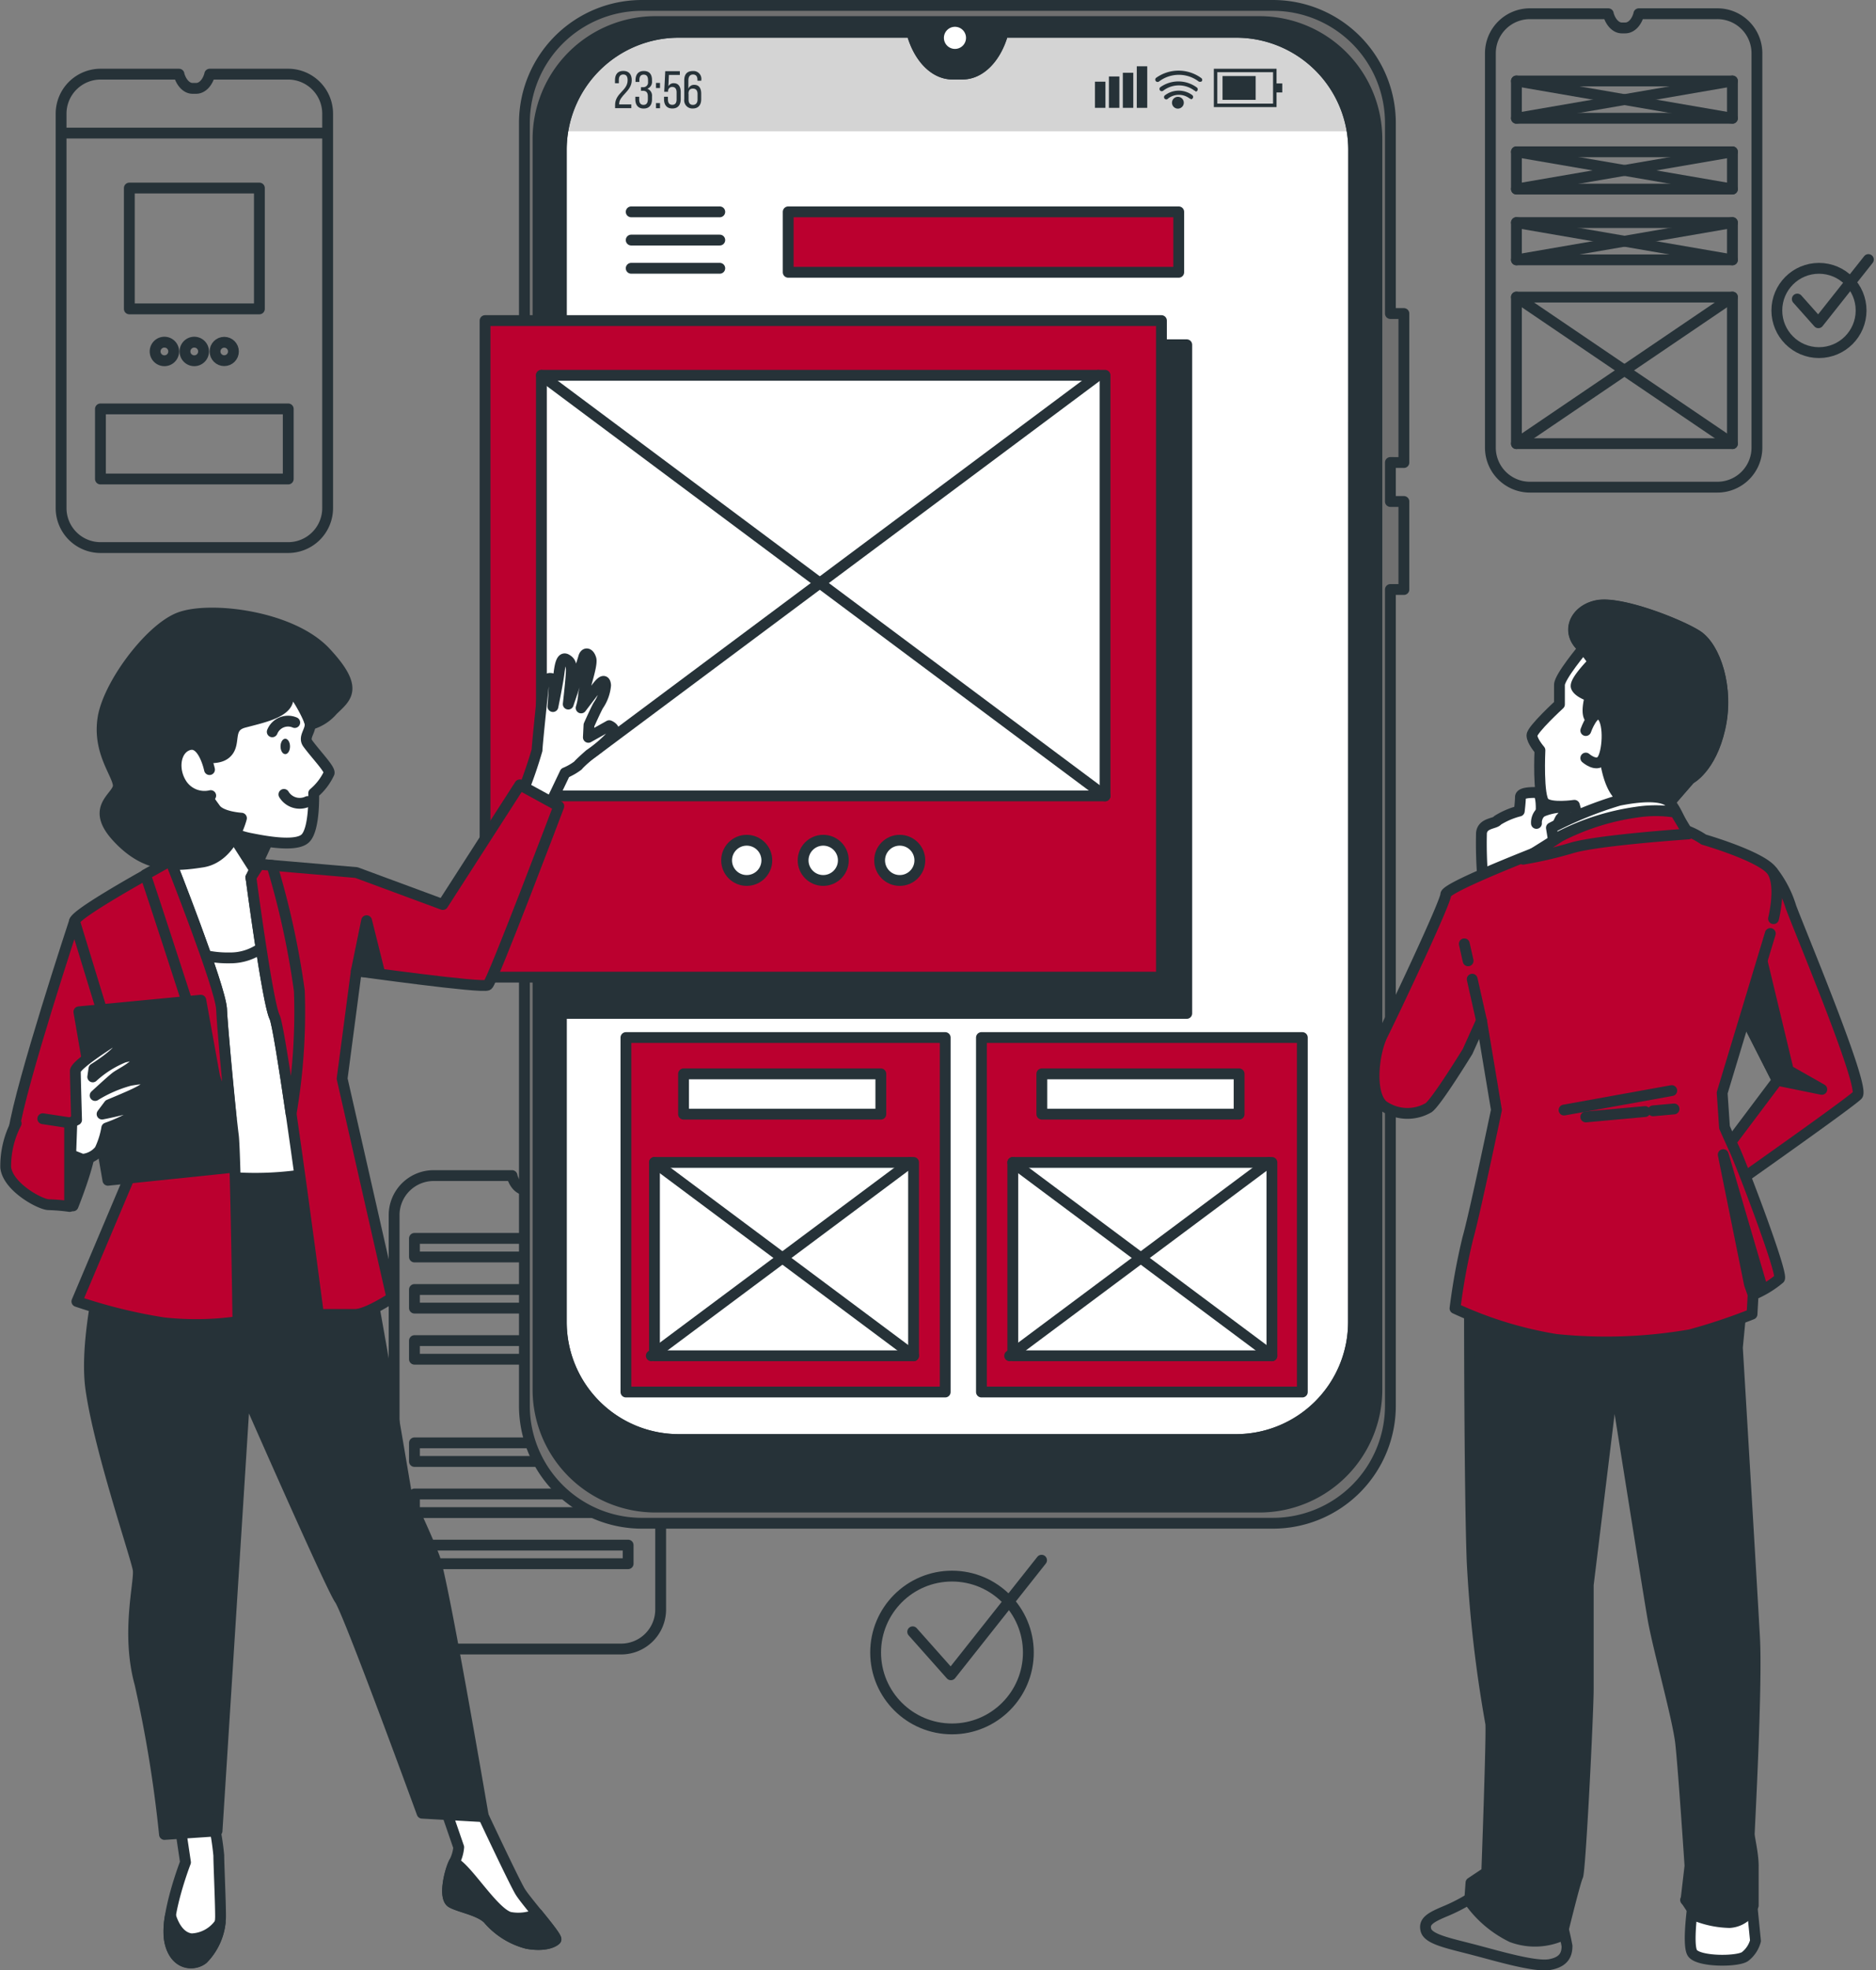 <svg xmlns="http://www.w3.org/2000/svg" width="173.315" height="181.934" viewBox="0 0 173.315 181.934"><rect x="0" y="0" width="173.315" height="181.934" fill="#808080" stroke="none"/><g id="Mobile_wireframe-bro" data-name="Mobile wireframe-bro" transform="translate(-40.447 -53.2)"><g id="freepik--Graphics--inject-2" transform="translate(46.091 54.468)"><path id="Path_6529" data-name="Path 6529" d="M149.245,309.142v36.413a3.648,3.648,0,0,1-3.652,3.652h-17.32a3.648,3.648,0,0,1-3.652-3.652V309.142a3.652,3.652,0,0,1,3.652-3.652h7.24v.026c.215.772.708,1.287,1.253,1.287h.313c.549,0,1.043-.5,1.257-1.287v-.026h7.24a3.652,3.652,0,0,1,3.669,3.652Z" transform="translate(-93.854 -198.203)" fill="none" stroke="#263238" stroke-linecap="round" stroke-linejoin="round" stroke-width="1"></path><rect id="Rectangle_1077" data-name="Rectangle 1077" width="19.741" height="1.717" transform="translate(32.645 113.085)" fill="none" stroke="#263238" stroke-linecap="round" stroke-linejoin="round" stroke-width="1"></rect><rect id="Rectangle_1078" data-name="Rectangle 1078" width="19.741" height="1.717" transform="translate(32.645 117.806)" fill="none" stroke="#263238" stroke-linecap="round" stroke-linejoin="round" stroke-width="1"></rect><rect id="Rectangle_1079" data-name="Rectangle 1079" width="19.741" height="1.717" transform="translate(32.645 122.526)" fill="none" stroke="#263238" stroke-linecap="round" stroke-linejoin="round" stroke-width="1"></rect><rect id="Rectangle_1080" data-name="Rectangle 1080" width="19.741" height="1.717" transform="translate(32.645 131.968)" fill="none" stroke="#263238" stroke-linecap="round" stroke-linejoin="round" stroke-width="1"></rect><rect id="Rectangle_1081" data-name="Rectangle 1081" width="19.741" height="1.717" transform="translate(32.645 136.688)" fill="none" stroke="#263238" stroke-linecap="round" stroke-linejoin="round" stroke-width="1"></rect><rect id="Rectangle_1082" data-name="Rectangle 1082" width="19.741" height="1.717" transform="translate(32.645 141.409)" fill="none" stroke="#263238" stroke-linecap="round" stroke-linejoin="round" stroke-width="1"></rect><path id="Path_6530" data-name="Path 6530" d="M385.245,59.142V95.555a3.652,3.652,0,0,1-3.652,3.652h-17.32a3.652,3.652,0,0,1-3.652-3.652V59.142a3.652,3.652,0,0,1,3.652-3.652h7.24v.026c.215.772.708,1.287,1.253,1.287h.313c.549,0,1.043-.5,1.257-1.287V55.49h7.24a3.652,3.652,0,0,1,3.669,3.652Z" transform="translate(-228.575 -55.49)" fill="none" stroke="#263238" stroke-linecap="round" stroke-linejoin="round" stroke-width="1"></path><rect id="Rectangle_1083" data-name="Rectangle 1083" width="19.955" height="13.535" transform="translate(134.452 26.165)" fill="none" stroke="#263238" stroke-linecap="round" stroke-linejoin="round" stroke-width="1"></rect><line id="Line_753" data-name="Line 753" y1="13.535" x2="19.955" transform="translate(134.452 26.165)" fill="none" stroke="#263238" stroke-linecap="round" stroke-linejoin="round" stroke-width="1"></line><line id="Line_754" data-name="Line 754" x1="19.955" y1="13.535" transform="translate(134.452 26.165)" fill="none" stroke="#263238" stroke-linecap="round" stroke-linejoin="round" stroke-width="1"></line><rect id="Rectangle_1084" data-name="Rectangle 1084" width="19.955" height="3.442" transform="translate(134.452 19.286)" fill="none" stroke="#263238" stroke-linecap="round" stroke-linejoin="round" stroke-width="1"></rect><line id="Line_755" data-name="Line 755" y1="3.442" x2="19.955" transform="translate(134.452 19.286)" fill="none" stroke="#263238" stroke-linecap="round" stroke-linejoin="round" stroke-width="1"></line><line id="Line_756" data-name="Line 756" x1="19.955" y1="3.442" transform="translate(134.452 19.286)" fill="none" stroke="#263238" stroke-linecap="round" stroke-linejoin="round" stroke-width="1"></line><rect id="Rectangle_1085" data-name="Rectangle 1085" width="19.955" height="3.442" transform="translate(134.452 12.75)" fill="none" stroke="#263238" stroke-linecap="round" stroke-linejoin="round" stroke-width="1"></rect><line id="Line_757" data-name="Line 757" y1="3.437" x2="19.955" transform="translate(134.452 12.75)" fill="none" stroke="#263238" stroke-linecap="round" stroke-linejoin="round" stroke-width="1"></line><line id="Line_758" data-name="Line 758" x1="19.955" y1="3.437" transform="translate(134.452 12.75)" fill="none" stroke="#263238" stroke-linecap="round" stroke-linejoin="round" stroke-width="1"></line><rect id="Rectangle_1086" data-name="Rectangle 1086" width="19.955" height="3.442" transform="translate(134.452 6.21)" fill="none" stroke="#263238" stroke-linecap="round" stroke-linejoin="round" stroke-width="1"></rect><line id="Line_759" data-name="Line 759" y1="3.442" x2="19.955" transform="translate(134.452 6.21)" fill="none" stroke="#263238" stroke-linecap="round" stroke-linejoin="round" stroke-width="1"></line><line id="Line_760" data-name="Line 760" x1="19.955" y1="3.442" transform="translate(134.452 6.21)" fill="none" stroke="#263238" stroke-linecap="round" stroke-linejoin="round" stroke-width="1"></line><circle id="Ellipse_200" data-name="Ellipse 200" cx="3.892" cy="3.892" r="3.892" transform="translate(158.51 23.509)" fill="none" stroke="#263238" stroke-linecap="round" stroke-linejoin="round" stroke-width="1"></circle><path id="Path_6531" data-name="Path 6531" d="M426.69,112.028l1.948,2.189,4.622-5.836" transform="translate(-266.291 -85.682)" fill="none" stroke="#263238" stroke-linecap="round" stroke-linejoin="round" stroke-width="1"></path><path id="Path_6532" data-name="Path 6532" d="M77.555,72.142v36.413a3.648,3.648,0,0,1-3.652,3.652H56.582a3.648,3.648,0,0,1-3.652-3.652V72.142a3.652,3.652,0,0,1,3.652-3.652h7.24v.026c.215.772.708,1.287,1.253,1.287h.33c.549,0,1.043-.5,1.257-1.287V68.49H73.9A3.652,3.652,0,0,1,77.555,72.142Z" transform="translate(-52.93 -62.911)" fill="none" stroke="#263238" stroke-linecap="round" stroke-linejoin="round" stroke-width="1"></path><rect id="Rectangle_1087" data-name="Rectangle 1087" width="12.016" height="11.158" transform="translate(6.304 16.097)" fill="none" stroke="#263238" stroke-linecap="round" stroke-linejoin="round" stroke-width="1"></rect><rect id="Rectangle_1088" data-name="Rectangle 1088" width="17.35" height="6.472" transform="translate(3.635 36.491)" fill="none" stroke="#263238" stroke-linecap="round" stroke-linejoin="round" stroke-width="1"></rect><path id="Path_6533" data-name="Path 6533" d="M74.887,127.018a.858.858,0,1,1-.858-.858A.858.858,0,0,1,74.887,127.018Z" transform="translate(-64.484 -95.832)" fill="none" stroke="#263238" stroke-linecap="round" stroke-linejoin="round" stroke-width="1"></path><path id="Path_6534" data-name="Path 6534" d="M81.317,127.018a.858.858,0,1,1-.858-.858A.858.858,0,0,1,81.317,127.018Z" transform="translate(-68.155 -95.832)" fill="none" stroke="#263238" stroke-linecap="round" stroke-linejoin="round" stroke-width="1"></path><circle id="Ellipse_201" data-name="Ellipse 201" cx="0.85" cy="0.85" r="0.85" transform="translate(14.222 30.337)" fill="none" stroke="#263238" stroke-linecap="round" stroke-linejoin="round" stroke-width="1"></circle><line id="Line_761" data-name="Line 761" x2="24.2" transform="translate(0.185 11.021)" fill="none" stroke="#263238" stroke-linecap="round" stroke-linejoin="round" stroke-width="1"></line><circle id="Ellipse_202" data-name="Ellipse 202" cx="7.055" cy="7.055" r="7.055" transform="translate(75.251 144.271)" fill="none" stroke="#263238" stroke-linecap="round" stroke-linejoin="round" stroke-width="1"></circle><path id="Path_6535" data-name="Path 6535" d="M236.26,394.859l3.528,3.97,8.377-10.579" transform="translate(-157.584 -245.446)" fill="none" stroke="#263238" stroke-linecap="round" stroke-linejoin="round" stroke-width="1"></path></g><g id="freepik--Device--inject-2" transform="translate(85.259 53.7)"><path id="Path_6536" data-name="Path 6536" d="M233.807,70.329V178.577a10.857,10.857,0,0,1-10.857,10.853h-51.5a10.853,10.853,0,0,1-10.832-10.853V70.329A10.853,10.853,0,0,1,171.473,59.48H193l.021.077c.635,2.292,2.1,3.781,3.725,3.781h.944c1.626,0,3.09-1.489,3.729-3.781l.026-.077h21.518A10.853,10.853,0,0,1,233.807,70.329Z" transform="translate(-153.573 -57)" fill="#fff"></path><rect id="Rectangle_1089" data-name="Rectangle 1089" width="57.652" height="61.742" transform="translate(7.175 31.336)" fill="#263238" stroke="#263238" stroke-linecap="round" stroke-linejoin="round" stroke-width="1"></rect><path id="Path_6537" data-name="Path 6537" d="M201.572,59.557c-.639,2.292-2.1,3.781-3.729,3.781h-.931c-1.626,0-3.09-1.489-3.725-3.781l-.021-.077H171.639a10.857,10.857,0,0,0-10.729,9.145h72.925a10.858,10.858,0,0,0-10.729-9.145H201.6Z" transform="translate(-153.739 -57)" fill="#d4d4d4"></path><path id="Path_6538" data-name="Path 6538" d="M233.921,95.911V82.153h-1.245v-17.6A10.857,10.857,0,0,0,221.823,53.7H163.54a10.857,10.857,0,0,0-10.87,10.857V183a10.853,10.853,0,0,0,10.87,10.857h58.283A10.853,10.853,0,0,0,232.676,183V107.635h1.245V99.507h-1.245v-3.6Zm-4.652,79.367a10.857,10.857,0,0,1-10.857,10.853h-51.5a10.853,10.853,0,0,1-10.832-10.853V67.029A10.853,10.853,0,0,1,166.935,56.18h21.526l.021.077c.635,2.292,2.1,3.781,3.725,3.781h.944c1.626,0,3.09-1.489,3.729-3.781l.026-.077h21.518a10.853,10.853,0,0,1,10.857,10.849Z" transform="translate(-149.035 -53.7)" fill="#707070" stroke="#263238" stroke-linejoin="round" stroke-width="1"></path><path id="Path_6539" data-name="Path 6539" d="M222.238,57.18H166.449A10.853,10.853,0,0,0,155.6,68.033V183.5a10.853,10.853,0,0,0,10.853,10.853h55.789A10.853,10.853,0,0,0,233.1,183.5V68.033A10.853,10.853,0,0,0,222.238,57.18Zm8.7,120.084a10.857,10.857,0,0,1-10.857,10.853h-51.5a10.853,10.853,0,0,1-10.832-10.853V69.016a10.853,10.853,0,0,1,10.853-10.849h21.526l.021.077c.635,2.292,2.1,3.781,3.725,3.781h.944c1.626,0,3.09-1.489,3.729-3.781l.026-.077H220.1a10.853,10.853,0,0,1,10.857,10.849Z" transform="translate(-150.708 -55.687)" fill="#263238" stroke="#263238" stroke-linejoin="round" stroke-width="1"></path><path id="Path_6540" data-name="Path 6540" d="M245.023,59.326a1.021,1.021,0,1,0-1.017,1.017A1.021,1.021,0,0,0,245.023,59.326Z" transform="translate(-200.589 -56.326)" fill="#fff"></path><path id="Path_6541" data-name="Path 6541" d="M173.719,68.654c0,1.03-1.159,1.4-1.163,2.189v.047h1.124v.348h-1.5v-.292c0-1.107,1.159-1.322,1.159-2.283,0-.352-.116-.536-.4-.536s-.412.189-.412.506v.3h-.356v-.279c0-.524.24-.858.768-.858S173.719,68.13,173.719,68.654Z" transform="translate(-160.167 -61.749)" fill="#263238"></path><path id="Path_6542" data-name="Path 6542" d="M178.091,68.65v.094a.678.678,0,0,1-.429.7.678.678,0,0,1,.429.708v.262c0,.524-.245.858-.772.858s-.768-.343-.768-.858v-.232h.356v.257c0,.309.129.494.4.494s.4-.18.4-.528v-.262c0-.339-.142-.5-.429-.511h-.206V69.3h.223a.429.429,0,0,0,.429-.472v-.155c0-.352-.12-.532-.4-.532s-.4.189-.4.5v.176h-.356v-.154c0-.524.245-.858.768-.858S178.091,68.126,178.091,68.65Z" transform="translate(-162.667 -61.749)" fill="#263238"></path><path id="Path_6543" data-name="Path 6543" d="M181.369,70.38v.472H181V70.38Zm0,1.863v.472H181v-.472Z" transform="translate(-165.207 -63.222)" fill="#263238"></path><path id="Path_6544" data-name="Path 6544" d="M183.129,69.245a.545.545,0,0,1,.506-.283c.429,0,.635.322.635.811v.665c0,.524-.249.858-.772.858s-.768-.343-.768-.858V70.21h.36v.253c0,.309.124.494.4.494s.4-.185.4-.494V69.8c0-.3-.124-.494-.4-.494a.369.369,0,0,0-.386.369v.077h-.356l.094-1.9h1.348v.343h-1.009Z" transform="translate(-166.195 -61.778)" fill="#263238"></path><path id="Path_6545" data-name="Path 6545" d="M188.655,68.653v.064H188.3v-.086c0-.309-.129-.489-.408-.489s-.429.185-.429.549v.768a.549.549,0,0,1,.549-.365c.429,0,.635.318.635.811v.515c0,.524-.257.858-.781.858a.752.752,0,0,1-.785-.858V68.678c0-.541.245-.858.785-.858A.726.726,0,0,1,188.655,68.653Zm-1.176,1.287v.511c0,.309.124.494.4.494s.429-.185.429-.494v-.515c0-.309-.133-.494-.429-.494s-.408.172-.408.494Z" transform="translate(-168.678 -61.76)" fill="#263238"></path><rect id="Rectangle_1090" data-name="Rectangle 1090" width="0.966" height="2.416" transform="translate(56.347 7.042)" fill="#263238"></rect><rect id="Rectangle_1091" data-name="Rectangle 1091" width="0.966" height="2.897" transform="translate(57.635 6.562)" fill="#263238"></rect><rect id="Rectangle_1092" data-name="Rectangle 1092" width="0.966" height="3.24" transform="translate(58.922 6.218)" fill="#263238"></rect><rect id="Rectangle_1093" data-name="Rectangle 1093" width="0.966" height="3.837" transform="translate(60.21 5.622)" fill="#263238"></rect><path id="Path_6546" data-name="Path 6546" d="M306.883,70.87H301.09V67.33h5.793Zm-5.472-.322h5.15v-2.9h-5.15Z" transform="translate(-233.761 -61.481)" fill="#263238"></path><rect id="Rectangle_1094" data-name="Rectangle 1094" width="3.06" height="2.197" transform="translate(68.132 6.523)" fill="#263238"></rect><rect id="Rectangle_1095" data-name="Rectangle 1095" width="0.73" height="0.833" transform="translate(72.921 7.205)" fill="#263238"></rect><path id="Path_6547" data-name="Path 6547" d="M292.869,72.8a.206.206,0,0,1-.112-.03,1.631,1.631,0,0,0-1.991,0,.209.209,0,1,1-.283-.3,2.1,2.1,0,0,1,2.5-.026.219.219,0,0,1-.112.4Z" transform="translate(-227.664 -64.174)" fill="#263238"></path><path id="Path_6548" data-name="Path 6548" d="M292.714,70.944a.214.214,0,0,1-.112-.034,2.38,2.38,0,0,0-2.862,0,.219.219,0,0,1-.3,0,.215.215,0,0,1,0-.3,2.879,2.879,0,0,1,3.369,0,.215.215,0,0,1-.107.4Z" transform="translate(-227.072 -63.047)" fill="#263238"></path><path id="Path_6549" data-name="Path 6549" d="M292.592,68.786a.206.206,0,0,1-.112-.03,3.034,3.034,0,0,0-3.656,0,.216.216,0,0,1-.283-.326,3.558,3.558,0,0,1,4.163,0,.215.215,0,0,1,.073.3A.21.21,0,0,1,292.592,68.786Z" transform="translate(-226.555 -61.735)" fill="#263238"></path><path id="Path_6550" data-name="Path 6550" d="M293.17,73.911a.545.545,0,1,1-.541-.541A.545.545,0,0,1,293.17,73.911Z" transform="translate(-228.617 -64.929)" fill="#263238"></path><rect id="Rectangle_1096" data-name="Rectangle 1096" width="62.488" height="60.626" transform="translate(0 29.105)" fill="#bb002f" stroke="#263238" stroke-linecap="round" stroke-linejoin="round" stroke-width="1"></rect><rect id="Rectangle_1097" data-name="Rectangle 1097" width="52.073" height="38.838" transform="translate(5.206 34.156)" fill="#fff" stroke="#263238" stroke-linecap="round" stroke-linejoin="round" stroke-width="1"></rect><line id="Line_762" data-name="Line 762" x1="52.073" y2="38.838" transform="translate(4.575 34.156)" fill="none" stroke="#263238" stroke-linecap="round" stroke-linejoin="round" stroke-width="1"></line><line id="Line_763" data-name="Line 763" x2="52.073" y2="38.838" transform="translate(5.206 34.156)" fill="none" stroke="#263238" stroke-linecap="round" stroke-linejoin="round" stroke-width="1"></line><circle id="Ellipse_203" data-name="Ellipse 203" cx="1.858" cy="1.858" r="1.858" transform="translate(22.316 77.088)" fill="#fff" stroke="#263238" stroke-linecap="round" stroke-linejoin="round" stroke-width="1"></circle><circle id="Ellipse_204" data-name="Ellipse 204" cx="1.858" cy="1.858" r="1.858" transform="translate(29.384 77.088)" fill="#fff" stroke="#263238" stroke-linecap="round" stroke-linejoin="round" stroke-width="1"></circle><circle id="Ellipse_205" data-name="Ellipse 205" cx="1.858" cy="1.858" r="1.858" transform="translate(36.452 77.088)" fill="#fff" stroke="#263238" stroke-linecap="round" stroke-linejoin="round" stroke-width="1"></circle><rect id="Rectangle_1098" data-name="Rectangle 1098" width="29.495" height="32.731" transform="translate(13.016 95.31)" fill="#bb002f" stroke="#263238" stroke-linecap="round" stroke-linejoin="round" stroke-width="1"></rect><rect id="Rectangle_1099" data-name="Rectangle 1099" width="23.938" height="17.853" transform="translate(15.651 106.841)" fill="#fff" stroke="#263238" stroke-linecap="round" stroke-linejoin="round" stroke-width="1"></rect><line id="Line_764" data-name="Line 764" x1="23.938" y2="17.853" transform="translate(15.359 106.841)" fill="none" stroke="#263238" stroke-linecap="round" stroke-linejoin="round" stroke-width="1"></line><line id="Line_765" data-name="Line 765" x2="23.938" y2="17.853" transform="translate(15.651 106.841)" fill="none" stroke="#263238" stroke-linecap="round" stroke-linejoin="round" stroke-width="1"></line><rect id="Rectangle_1100" data-name="Rectangle 1100" width="18.226" height="3.721" transform="translate(18.338 98.661)" fill="#fff" stroke="#263238" stroke-linecap="round" stroke-linejoin="round" stroke-width="1"></rect><rect id="Rectangle_1101" data-name="Rectangle 1101" width="29.646" height="32.731" transform="translate(45.859 95.31)" fill="#bb002f" stroke="#263238" stroke-linecap="round" stroke-linejoin="round" stroke-width="1"></rect><rect id="Rectangle_1102" data-name="Rectangle 1102" width="23.938" height="17.853" transform="translate(48.756 106.841)" fill="#fff" stroke="#263238" stroke-linecap="round" stroke-linejoin="round" stroke-width="1"></rect><line id="Line_766" data-name="Line 766" x1="23.938" y2="17.853" transform="translate(48.464 106.841)" fill="none" stroke="#263238" stroke-linecap="round" stroke-linejoin="round" stroke-width="1"></line><line id="Line_767" data-name="Line 767" x2="23.938" y2="17.853" transform="translate(48.756 106.841)" fill="none" stroke="#263238" stroke-linecap="round" stroke-linejoin="round" stroke-width="1"></line><rect id="Rectangle_1103" data-name="Rectangle 1103" width="18.226" height="3.721" transform="translate(51.438 98.661)" fill="#fff" stroke="#263238" stroke-linecap="round" stroke-linejoin="round" stroke-width="1"></rect><line id="Line_768" data-name="Line 768" x2="8.184" transform="translate(13.501 19.063)" fill="none" stroke="#263238" stroke-linecap="round" stroke-linejoin="round" stroke-width="1"></line><line id="Line_769" data-name="Line 769" x2="8.184" transform="translate(13.501 21.668)" fill="none" stroke="#263238" stroke-linecap="round" stroke-linejoin="round" stroke-width="1"></line><line id="Line_770" data-name="Line 770" x2="8.184" transform="translate(13.501 24.273)" fill="none" stroke="#263238" stroke-linecap="round" stroke-linejoin="round" stroke-width="1"></line><rect id="Rectangle_1104" data-name="Rectangle 1104" width="36.079" height="5.579" transform="translate(28.006 19.063)" fill="#bb002f" stroke="#263238" stroke-linecap="round" stroke-linejoin="round" stroke-width="1"></rect></g><g id="freepik--character-2--inject-2" transform="translate(167.387 109.056)"><path id="Path_6551" data-name="Path 6551" d="M364.195,224.852s.107-1.8-.429-1.8-1.481,0-1.481.429-.107,1.287-.107,1.287a7.141,7.141,0,0,0-2.008.858c-.21.33-1.378.215-1.485,1.167a39.392,39.392,0,0,0,.107,4.021l6.029-1.94a3.785,3.785,0,0,0,.528-1.287,5.572,5.572,0,0,1,.639-2.116c.318-.318.858-1.06,0-1.06A5.252,5.252,0,0,0,364.195,224.852Z" transform="translate(-348.759 -205.73)" fill="#fff" stroke="#263238" stroke-linecap="round" stroke-linejoin="round" stroke-width="1"></path><path id="Path_6552" data-name="Path 6552" d="M370.966,227.25a1.326,1.326,0,0,0-.429,1.056" transform="translate(-355.531 -208.127)" fill="none" stroke="#263238" stroke-linecap="round" stroke-linejoin="round" stroke-width="1"></path><path id="Path_6553" data-name="Path 6553" d="M374.334,186.708s-2.223,2.648-2.223,3.39v1.8s-2.541,2.33-2.541,2.862.738,1.373.738,1.373-.21,4.343.429,4.871,2.755.215,2.755.215l.528,1.905,8.047-1.905,2.116-2.438s1.91-.953,2.755-4.661-.429-7.514-2.12-8.583-7.094-3.176-9.21-2.751S372.638,185.318,374.334,186.708Z" transform="translate(-354.98 -182.713)" fill="#fff" stroke="#263238" stroke-linecap="round" stroke-linejoin="round" stroke-width="1"></path><path id="Path_6554" data-name="Path 6554" d="M392.035,194.08c.858-3.7-.429-7.514-2.12-8.583s-7.094-3.176-9.21-2.751-2.965,2.541-1.287,3.914l.953,1.287s-1.8,1.8-1.588,2.326,1.287.858,1.287.858-.528,1.8.107,2.116a.7.7,0,0,0,.953-.318s.1,1.7.21,3.073.528,4.021,1.905,4.656a8.5,8.5,0,0,0,3.905.532h0l2.116-2.438S391.2,197.787,392.035,194.08Z" transform="translate(-360.095 -182.69)" fill="#263238" stroke="#263238" stroke-linecap="round" stroke-linejoin="round" stroke-width="1"></path><path id="Path_6555" data-name="Path 6555" d="M381.16,207.688s.742-2.12,1.485-1.378.528,3.493,0,4.128-1.485-.21-1.485-.21" transform="translate(-361.596 -196.084)" fill="#fff" stroke="#263238" stroke-linecap="round" stroke-linejoin="round" stroke-width="1"></path><path id="Path_6556" data-name="Path 6556" d="M373.97,228.142l-.21-1.287a35.45,35.45,0,0,1,6.248-2.541c2.12-.425,3.7-.429,4.446,0s1.7,3.068,1.7,3.068-3.811-1.287-6.459-.429-5.613,2.008-5.613,2.008Z" transform="translate(-357.372 -206.268)" fill="#fff" stroke="#263238" stroke-linecap="round" stroke-linejoin="round" stroke-width="1"></path><path id="Path_6557" data-name="Path 6557" d="M351.324,460.22a16.214,16.214,0,0,1-2.678,1.459c-1.463.609-2.193.974-1.948,1.828s2.193,1.215,4.506,1.824,5.6,1.584,6.939,1.339,1.584-.974,1.584-1.717a24.421,24.421,0,0,0-.974-3.652Z" transform="translate(-341.897 -341.118)" fill="none" stroke="#263238" stroke-linecap="round" stroke-linejoin="round" stroke-width="1"></path><path id="Path_6558" data-name="Path 6558" d="M403.384,459.894s-.609,4.017-.124,4.871,4.141.858,4.871.365a2.729,2.729,0,0,0,.974-1.459l-.485-4.871-5.969,1.094" transform="translate(-373.864 -340.308)" fill="#fff" stroke="#263238" stroke-linecap="round" stroke-linejoin="round" stroke-width="1"></path><path id="Path_6559" data-name="Path 6559" d="M356.12,331.741s0,16.8.245,23.5a118.709,118.709,0,0,0,1.717,14.977c.124.485-.365,13.758-.365,13.758l-1.459.974-.124,1.717a10.33,10.33,0,0,0,3.9,3.292,6.144,6.144,0,0,0,4.622-.142s1.219-4.991,1.463-5.48.974-15.1.974-17.29v-9.613l2.193-17.9.12-1.828s3.167,19.968,3.652,22.771,2.313,9.252,2.575,11.587.858,11.321.858,11.321l-.369,3.167.974,1.463a9.038,9.038,0,0,0,3.047.605,2.516,2.516,0,0,0,2.193-1.579V383.38c0-1.094-.369-2.575-.369-2.922s.734-13.634.489-18.14-1.584-26.787-1.584-26.787l.365-3.777s-9.252,2.313-15.587.974a78.555,78.555,0,0,1-9.373-2.438v.974Z" transform="translate(-347.302 -266.948)" fill="#263238" stroke="#263238" stroke-linecap="round" stroke-linejoin="round" stroke-width="1"></path><path id="Path_6560" data-name="Path 6560" d="M415.6,240.07a10.106,10.106,0,0,1,1.7,3.283c.953,2.541,6.866,16.625,6.141,17.363s-11.119,8.051-11.119,8.051l-1.06-3.073,4.768-6.343-3.5-6.866s-1.287-1.378-.738-4.553S415.6,240.07,415.6,240.07Z" transform="translate(-378.779 -215.445)" fill="#bb002f" stroke="#263238" stroke-linecap="round" stroke-linejoin="round" stroke-width="1"></path><path id="Path_6561" data-name="Path 6561" d="M416.988,259.26l2.429,10.124,3.094,1.755-4.12-.841-2.991-5.931Z" transform="translate(-381.142 -226.4)" fill="#263238" stroke="#263238" stroke-linecap="round" stroke-linejoin="round" stroke-width="1"></path><path id="Path_6562" data-name="Path 6562" d="M372.182,240.151l-4.446,14.715.215,3.176s.318.742.953,2.12,4.446,11.33,4.128,11.857a9.331,9.331,0,0,1-2.438,1.481l-.1,1.8a53.791,53.791,0,0,1-5.721,1.905,45.573,45.573,0,0,1-12.385.429,35.939,35.939,0,0,1-9.334-2.867,58.041,58.041,0,0,1,1.18-6.467c.635-2.223,2.648-11.857,2.648-11.857l-1.378-8.257-1.287,2.858s-2.858,4.661-3.6,5.188a3.882,3.882,0,0,1-4.236-.21c-1.27-1.163-.858-4.871,0-6.566s5.824-12.175,5.824-12.917,10.591-4.764,10.591-4.764a37.788,37.788,0,0,1,8.467-1.588,7.553,7.553,0,0,1,4.768,1.287s5.5,1.588,6.351,2.961.1,4.343.1,4.343" transform="translate(-335.573 -209.805)" fill="#bb002f" stroke="#263238" stroke-linecap="round" stroke-linejoin="round" stroke-width="1"></path><path id="Path_6563" data-name="Path 6563" d="M413.17,312.945l-2.42-11.965,3.635,12.42-.875.511Z" transform="translate(-378.488 -250.216)" fill="#263238" stroke="#263238" stroke-linecap="round" stroke-linejoin="round" stroke-width="1"></path><line id="Line_771" data-name="Line 771" x1="0.352" y1="1.571" transform="translate(8.341 31.298)" fill="none" stroke="#263238" stroke-linecap="round" stroke-linejoin="round" stroke-width="1"></line><line id="Line_772" data-name="Line 772" x1="0.858" y1="3.828" transform="translate(9.071 34.564)" fill="none" stroke="#263238" stroke-linecap="round" stroke-linejoin="round" stroke-width="1"></line><line id="Line_773" data-name="Line 773" y1="1.798" x2="9.952" transform="translate(17.555 44.85)" fill="none" stroke="#263238" stroke-linecap="round" stroke-linejoin="round" stroke-width="1"></line><line id="Line_774" data-name="Line 774" y1="0.176" x2="1.94" transform="translate(25.778 46.545)" fill="none" stroke="#263238" stroke-linecap="round" stroke-linejoin="round" stroke-width="1"></line><line id="Line_775" data-name="Line 775" y1="0.498" x2="5.48" transform="translate(19.564 46.786)" fill="none" stroke="#263238" stroke-linecap="round" stroke-linejoin="round" stroke-width="1"></line><path id="Path_6564" data-name="Path 6564" d="M368.4,231.1s2.33-1.446,2.652-1.687a22.289,22.289,0,0,1,7.072-2.249,11.721,11.721,0,0,1,3.618,0l1.206,2.008s-8.36.562-10.767,1.287a37.584,37.584,0,0,1-4.5,1.043Z" transform="translate(-353.901 -208.019)" fill="#bb002f" stroke="#263238" stroke-linecap="round" stroke-linejoin="round" stroke-width="1"></path></g><g id="freepik--character-1--inject-2" transform="translate(40.949 109.812)"><path id="Path_6565" data-name="Path 6565" d="M77.023,443.07l.648,4.369s-1.94,5.017-1.455,7.3,2.266,2.266,3.073,1.618a5.753,5.753,0,0,0,1.622-3.884c0-1.459-.163-4.854-.163-5.665a24.722,24.722,0,0,0-.485-3.073Z" transform="translate(-61.037 -332.084)" fill="#fff" stroke="#263238" stroke-linecap="round" stroke-linejoin="round" stroke-width="1"></path><path id="Path_6566" data-name="Path 6566" d="M78.229,466.866c-1.137-.133-1.691-1.318-1.944-2.146a6.759,6.759,0,0,0-.064,2.365c.485,2.266,2.266,2.266,3.073,1.618a5.633,5.633,0,0,0,1.584-3.317A3.317,3.317,0,0,1,78.229,466.866Z" transform="translate(-61.041 -344.443)" fill="#263238" stroke="#263238" stroke-linecap="round" stroke-linejoin="round" stroke-width="1"></path><path id="Path_6567" data-name="Path 6567" d="M138.553,440.868s3.2,6.832,3.772,7.759,3.485,4.2,3.274,4.412-1,.639-2.635.356a7.088,7.088,0,0,1-3.631-2.279c-.785-.785-2.575-1.069-3.343-1.493s-.215-2.85.215-3.7a3.541,3.541,0,0,0,.429-1.42l-1.425-4.128Z" transform="translate(-94.758 -330.543)" fill="#fff" stroke="#263238" stroke-linecap="round" stroke-linejoin="round" stroke-width="1"></path><path id="Path_6568" data-name="Path 6568" d="M146.149,460.42c.12-.124-.79-1.257-1.7-2.378a4.219,4.219,0,0,1-2.575.313c-1.5-.429-3.918-4.485-5.124-5.055-.429.858-1,3.274-.215,3.7s2.575.712,3.343,1.493a7.088,7.088,0,0,0,3.631,2.279C145.149,461.063,145.956,460.634,146.149,460.42Z" transform="translate(-95.294 -337.924)" fill="#263238" stroke="#263238" stroke-linecap="round" stroke-linejoin="round" stroke-width="1"></path><path id="Path_6569" data-name="Path 6569" d="M61.435,306.268s-3.077,10.2-2.266,15.878,4.206,15.535,4.369,16.668-1.133,5.828.163,10.523a118.058,118.058,0,0,1,2.266,13.922l4.854-.326L73.4,322.306s7.939,18.1,8.755,19.247,7.609,19.741,7.609,19.741l5.665.322s-3.725-21.848-4.532-23.955-2.575-5.824-2.575-5.824-3.558-21.2-4.206-23.47-3.4-8.257-3.4-8.257l-15.376.648Z" transform="translate(-51.272 -250.475)" fill="#263238" stroke="#263238" stroke-linecap="round" stroke-linejoin="round" stroke-width="1"></path><path id="Path_6570" data-name="Path 6570" d="M78.91,274.02a29.993,29.993,0,0,0,9.656-.322s-4.291-22.852-4.291-23.281-10.514,1.5-10.514,1.5Z" transform="translate(-59.679 -222.073)" fill="#fff" stroke="#263238" stroke-linecap="round" stroke-linejoin="round" stroke-width="1"></path><path id="Path_6571" data-name="Path 6571" d="M85.77,226.5l-1.863,4.047,1.313,6.236a4.884,4.884,0,0,1-3.283,1.2,9.622,9.622,0,0,1-3.39-.545l-2.077-8.424,4.485-6.566A6.54,6.54,0,0,0,85.77,226.5Z" transform="translate(-61.226 -206.143)" fill="#fff" stroke="#263238" stroke-linecap="round" stroke-linejoin="round" stroke-width="1"></path><path id="Path_6572" data-name="Path 6572" d="M89.1,231.11l2.163,3.382,1.352-2.433Z" transform="translate(-68.436 -211.087)" fill="#263238" stroke="#263238" stroke-linecap="round" stroke-linejoin="round" stroke-width="1"></path><path id="Path_6573" data-name="Path 6573" d="M82.98,206.295a1.017,1.017,0,0,0,1.313-.768c.326-1.094.764-2.189,1.858-2.515a5.708,5.708,0,0,0,2.626-1.639,18.213,18.213,0,0,1,2.189-1.863s1.97,3.171,1.97,3.828-.635,1.189-.219,1.751c.76,1.039,2.077,2.382,1.97,2.738a5.4,5.4,0,0,1-1.425,1.858s.112,3.283-.764,4.158-4.047.215-5.15,0-3.39-1.094-3.609-1.532-.987-3.064-.987-3.064S82.543,206.621,82.98,206.295Z" transform="translate(-64.784 -193.048)" fill="#fff" stroke="#263238" stroke-linecap="round" stroke-linejoin="round" stroke-width="1"></path><ellipse id="Ellipse_206" data-name="Ellipse 206" cx="0.438" cy="0.712" rx="0.438" ry="0.712" transform="translate(25.415 11.603)" fill="#263238"></ellipse><path id="Path_6574" data-name="Path 6574" d="M98.39,208.689a1.571,1.571,0,0,1,2.077-.858" transform="translate(-73.739 -197.725)" fill="none" stroke="#263238" stroke-linecap="round" stroke-linejoin="round" stroke-width="1"></path><path id="Path_6575" data-name="Path 6575" d="M103.089,224.127a1.706,1.706,0,0,1-2.189-.657" transform="translate(-75.172 -206.725)" fill="none" stroke="#263238" stroke-linecap="round" stroke-linejoin="round" stroke-width="1"></path><path id="Path_6576" data-name="Path 6576" d="M80.985,194.742a4.165,4.165,0,0,0,2.077-1.309c1.219-1.2,2.515-1.97-.657-5.364S71.578,183.8,68.84,184.9s-6.545,6.227-7,9.3,1.313,5.034,1.42,6.124-2.734,1.961-.107,4.815,5.15,2.725,7.875,2.3,3.609-4.047,3.609-4.047-1.858-.107-2.4-.858-1.97-2.626-1.863-3.935,1.863-.33,2.845-1.206,0-2.408,1.639-2.845,3.721-.858,4.047-1.966l.33-1.094S80.985,193.866,80.985,194.742Z" transform="translate(-52.833 -184.452)" fill="#263238" stroke="#263238" stroke-linecap="round" stroke-linejoin="round" stroke-width="1"></path><path id="Path_6577" data-name="Path 6577" d="M80.883,217.436a2.515,2.515,0,0,1-2.626-.987c-.987-1.42-.657-3.39.657-3.716s1.858,2.3,1.858,2.3" transform="translate(-61.919 -200.58)" fill="#fff" stroke="#263238" stroke-linecap="round" stroke-linejoin="round" stroke-width="1"></path><path id="Path_6578" data-name="Path 6578" d="M70.917,280.333a27.649,27.649,0,0,1-6.892.107,48.1,48.1,0,0,1-7.986-1.97l5.909-13.977s-6.128-20.35-6.128-21.114c0-.511,3.927-2.815,6.553-4.291,1.317-.747,2.309-1.287,2.309-1.287s4.592,11.587,4.721,13.673c.086,1.669.6,7.132.906,10.081.082.73.146,1.287.189,1.626C70.7,264.8,70.917,280.333,70.917,280.333Z" transform="translate(-49.438 -214.906)" fill="#bb002f" stroke="#263238" stroke-linecap="round" stroke-linejoin="round" stroke-width="1"></path><path id="Path_6579" data-name="Path 6579" d="M79.008,261.5c-1.219-2.927-2.892-7.072-3.7-9.574-1.12-3.476-3.433-10.578-4.219-12.9,1.317-.747,2.309-1.287,2.309-1.287s4.592,11.587,4.721,13.673C78.188,253.086,78.7,258.549,79.008,261.5Z" transform="translate(-58.155 -214.871)" fill="#bb002f" stroke="#263238" stroke-linecap="round" stroke-linejoin="round" stroke-width="1"></path><path id="Path_6580" data-name="Path 6580" d="M152.18,206.1a41.169,41.169,0,0,0,1.378-3.982c0-.438.588-5.982.588-5.982s.2-.644.6-.644.395.223.395.622-.116,1.978-.116,1.978.455-2.206.566-3.111.283-1.472.682-1.245.451.511.451,1.073-.283,3.056-.283,3.056,1.287-3.789,1.416-4.291.506-.451.678.116-.678,2.884-.678,3.339a5.351,5.351,0,0,1-.227,1.189s1.077-1.416,1.472-1.927.734-.79.79-.167a3.881,3.881,0,0,1-.678,1.867c-.227.395-.858,1.811-.858,1.811l-.056,1.133,1.927-1.077s.622.227.395.734a12.178,12.178,0,0,1-2.206,1.927s-.906.79-1.077,1.017a5.361,5.361,0,0,1-1.189.678l-1.755,3.678Z" transform="translate(-104.445 -189.46)" fill="#fff" stroke="#263238" stroke-linecap="round" stroke-linejoin="round" stroke-width="1"></path><path id="Path_6581" data-name="Path 6581" d="M122.244,223.38s-6.128,16.192-6.566,16.518-12.141-1.313-12.141-1.313l-1.313,9.956,4.6,20.239s-2.3,1.532-3.395,1.532h-3.39s-1.36-10.5-2.528-18.531c-.674-4.635-1.287-8.446-1.519-8.926-.657-1.313-2.189-12.909-2.189-12.909l.768-1.206,1.172.1,7.8.669,7.986,2.953,7.111-11.051Z" transform="translate(-71.119 -205.549)" fill="#bb002f" stroke="#263238" stroke-linecap="round" stroke-linejoin="round" stroke-width="1"></path><path id="Path_6582" data-name="Path 6582" d="M97.508,261.551c-.674-4.635-1.287-8.446-1.519-8.926-.657-1.313-2.189-12.909-2.189-12.909l.768-1.206,1.172.1A75.409,75.409,0,0,1,98.272,250.2,55.69,55.69,0,0,1,97.508,261.551Z" transform="translate(-71.119 -215.311)" fill="#bb002f" stroke="#263238" stroke-linecap="round" stroke-linejoin="round" stroke-width="1"></path><path id="Path_6583" data-name="Path 6583" d="M116.49,255.279l.948-4.639,1.214,4.862Z" transform="translate(-84.072 -222.235)" fill="#263238" stroke="#263238" stroke-linecap="round" stroke-linejoin="round" stroke-width="1"></path><path id="Path_6584" data-name="Path 6584" d="M48.276,250.75s-4.961,15.02-5.6,19.312,3.54,4.4,5.579,3.648,3.433-11.8,3.433-11.8Z" transform="translate(-41.894 -222.298)" fill="#bb002f" stroke="#263238" stroke-linecap="round" stroke-linejoin="round" stroke-width="1"></path><path id="Path_6585" data-name="Path 6585" d="M56.76,268.823l2.682,15.557,11.372-1.18L68.025,267.75Z" transform="translate(-49.975 -232.003)" fill="#263238" stroke="#263238" stroke-linecap="round" stroke-linejoin="round" stroke-width="1"></path><path id="Path_6586" data-name="Path 6586" d="M55.26,294l.107,7.725s1.824-4.506,1.609-5.9A2.486,2.486,0,0,0,55.26,294Z" transform="translate(-49.119 -246.987)" fill="#263238" stroke="#263238" stroke-linecap="round" stroke-linejoin="round" stroke-width="1"></path><path id="Path_6587" data-name="Path 6587" d="M41.941,293.679a8.556,8.556,0,0,0-.966,4.077c.215,1.824,3.219,3.433,3.97,3.433a18.287,18.287,0,0,1,1.935.163v-7.725L44.4,293.25" transform="translate(-40.949 -246.559)" fill="#bb002f" stroke="#263238" stroke-linecap="round" stroke-linejoin="round" stroke-width="1"></path><path id="Path_6588" data-name="Path 6588" d="M55.541,283.553s-.112-3.97-.112-4.506,2.682-2.253,3.326-2.682,1.073-.429.858.322-2.468,2.146-2.468,2.146l-.107.751a9.571,9.571,0,0,1,2.9-1.824c1.077-.215,1.287-.536,1.287.107s-1.609,1.395-2.038,1.717-1.931,1.717-1.931,1.717a12.135,12.135,0,0,1,3.219-1.395c1.287-.215,1.609-.215,1.609.215s-.429.644-1.073.966-2.468,1.073-2.468,1.073l-.644.858a31.913,31.913,0,0,0,3.433-.858c.322-.215.858-.107.215.536A14.566,14.566,0,0,1,58.33,284.3a7.63,7.63,0,0,1-.644,2.038,2.292,2.292,0,0,1-1.609.858L55,286.771l.107-3Z" transform="translate(-48.97 -236.755)" fill="#fff" stroke="#263238" stroke-linecap="round" stroke-linejoin="round" stroke-width="1"></path></g></g></svg>